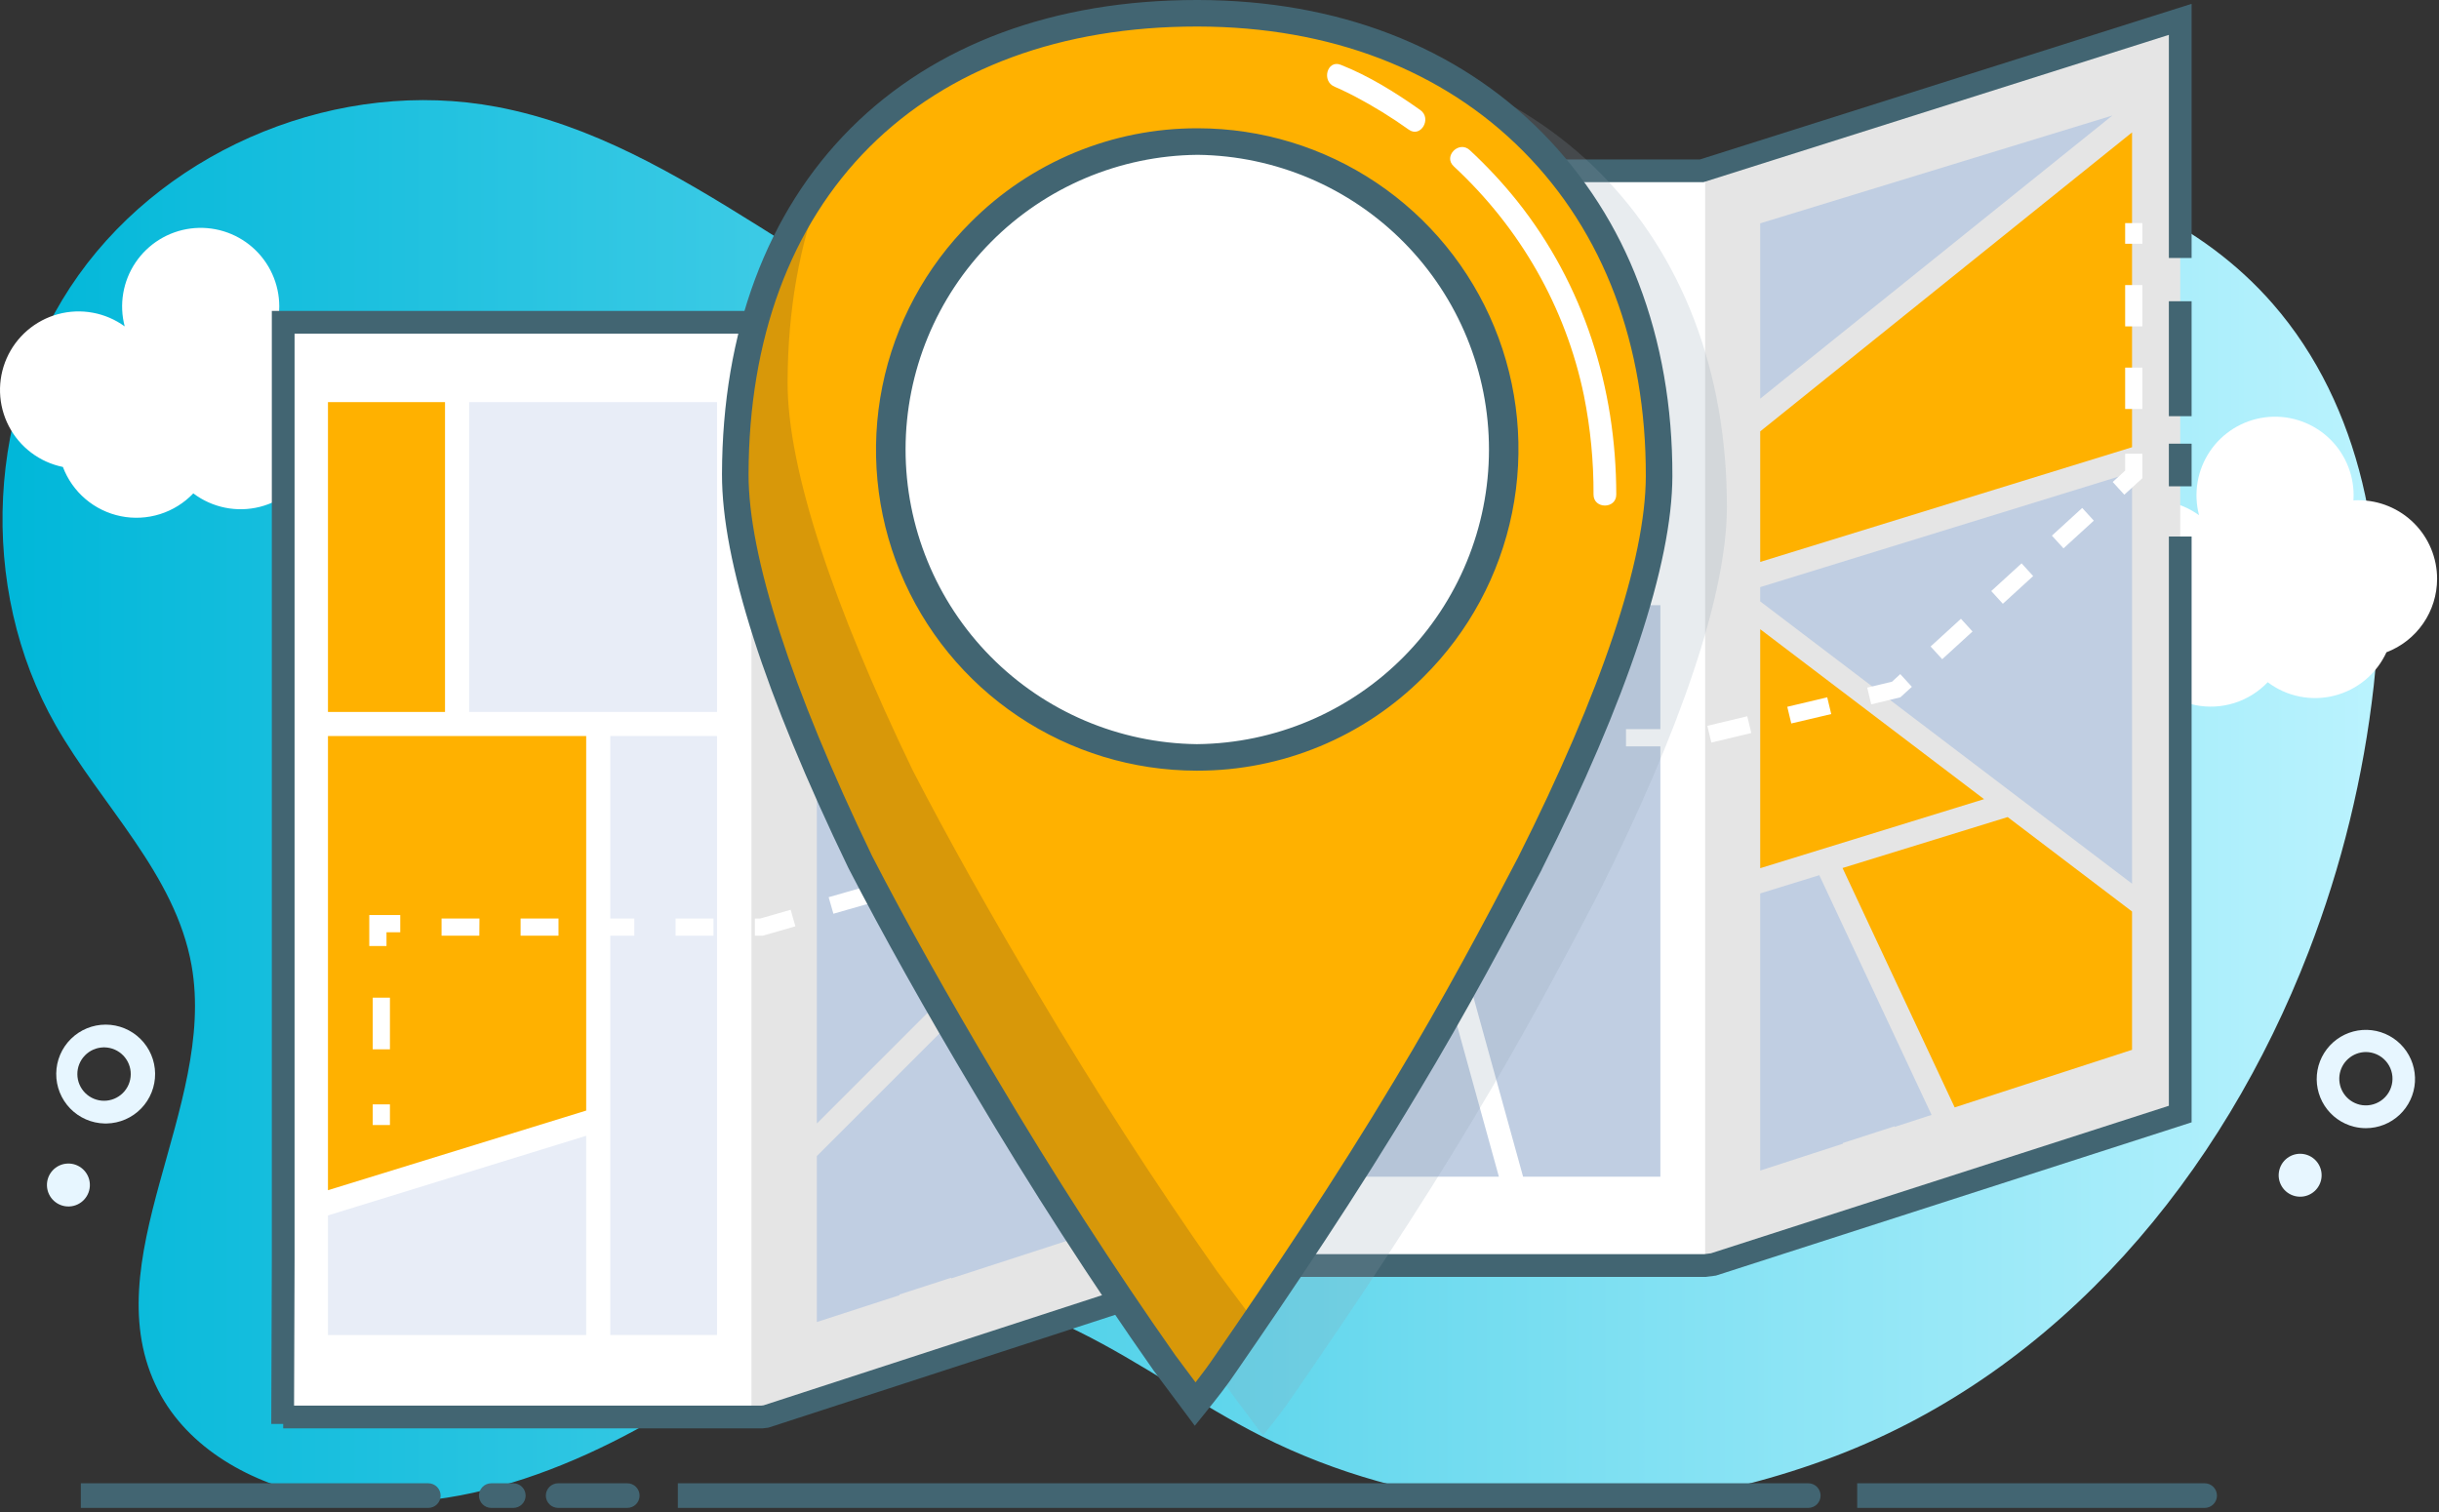 <svg width="400" height="248" viewBox="0 0 400 248" fill="none" xmlns="http://www.w3.org/2000/svg">
<rect x="0" y="0" width="400" height="248" fill="#333333" stroke="none"/>
<path d="M378.611 156.115C364.485 192.696 337.927 224.733 301.038 238.815C296.24 240.644 291.341 242.195 286.365 243.462C260.047 250.172 231.254 247.838 206.993 235.611C196.696 230.418 187.307 223.555 176.973 218.436C166.639 213.317 154.838 209.967 143.59 212.494C133.905 214.669 125.734 220.904 117.507 226.458C98.114 239.552 74.794 249.914 51.829 245.417C41.262 243.35 30.856 237.625 25.949 228.056C15.102 206.899 35.559 181.746 31.416 158.349C28.765 143.375 16.656 132.161 9.128 118.946C-3.755 96.347 -2.232 66.315 12.873 45.134C27.978 23.953 55.863 12.717 81.43 17.522C112.603 23.381 136.177 49.768 166.493 59.101C185.451 64.935 206.036 63.194 224.143 55.511C253.399 43.095 293.591 24.052 326.514 27.154C344.022 28.804 361.194 36.574 372.749 49.843C387.357 66.591 391.736 90.371 389.299 112.456C387.627 127.408 384.034 142.082 378.611 156.115Z" fill="url(#paint0_linear_95_2590)"/>
<path d="M388.008 185.044C387.358 185.043 386.712 184.965 386.081 184.811C384.085 184.321 382.354 183.087 381.238 181.363C380.123 179.639 379.706 177.554 380.073 175.533C380.443 173.512 381.571 171.709 383.224 170.491C384.878 169.273 386.935 168.732 388.974 168.978C391.013 169.225 392.881 170.241 394.196 171.818C395.513 173.395 396.175 175.416 396.054 177.466C395.93 179.516 395.029 181.442 393.534 182.851C392.039 184.259 390.062 185.044 388.008 185.044ZM388.008 172.556C386.938 172.56 385.91 172.955 385.111 173.666C384.312 174.377 383.802 175.355 383.675 176.416C383.551 177.477 383.815 178.547 384.421 179.426C385.03 180.305 385.938 180.931 386.976 181.187C387.576 181.332 388.2 181.347 388.806 181.233C389.416 181.119 389.991 180.877 390.497 180.524C391.004 180.172 391.433 179.715 391.75 179.186C392.067 178.656 392.269 178.065 392.343 177.452C392.418 176.838 392.359 176.217 392.175 175.627C391.992 175.037 391.684 174.493 391.274 174.031C390.864 173.569 390.36 173.198 389.798 172.944C389.235 172.69 388.626 172.558 388.008 172.556Z" fill="#E7F6FF"/>
<path d="M380.651 193.595C381.108 191.705 379.948 189.801 378.059 189.343C376.166 188.885 374.264 190.045 373.807 191.936C373.347 193.826 374.506 195.729 376.399 196.187C378.289 196.646 380.191 195.485 380.651 193.595Z" fill="#E7F6FF"/>
<path d="M17.153 184.276C15.018 184.229 12.988 183.343 11.503 181.808C10.018 180.274 9.199 178.216 9.222 176.081C9.245 173.946 10.11 171.906 11.628 170.404C13.146 168.903 15.195 168.06 17.33 168.06C19.465 168.06 21.515 168.903 23.033 170.404C24.551 171.906 25.415 173.946 25.439 176.081C25.462 178.216 24.642 180.274 23.157 181.808C21.672 183.343 19.642 184.229 17.507 184.276H17.153ZM17.153 171.791H16.97C15.817 171.816 14.72 172.295 13.918 173.124C13.116 173.952 12.673 175.064 12.686 176.217C12.698 177.37 13.165 178.472 13.985 179.283C14.805 180.094 15.911 180.549 17.064 180.549C18.218 180.549 19.324 180.094 20.144 179.283C20.964 178.472 21.431 177.37 21.443 176.217C21.456 175.064 21.013 173.952 20.211 173.124C19.409 172.295 18.312 171.816 17.159 171.791H17.153Z" fill="#E7F6FF"/>
<path d="M11.371 197.885C13.314 197.801 14.821 196.158 14.737 194.215C14.653 192.272 13.01 190.765 11.067 190.849C9.124 190.932 7.617 192.575 7.701 194.518C7.785 196.461 9.428 197.968 11.371 197.885Z" fill="#E7F6FF"/>
<path d="M220.381 53.18C218.446 53.183 216.574 52.493 215.103 51.235C213.633 49.978 212.662 48.235 212.365 46.323C212.069 44.411 212.466 42.456 213.486 40.812C214.506 39.167 216.081 37.943 217.926 37.359C219.771 36.775 221.764 36.871 223.544 37.63C225.324 38.388 226.774 39.759 227.631 41.493C228.488 43.228 228.695 45.212 228.216 47.087C227.737 48.962 226.602 50.603 225.018 51.714C223.659 52.666 222.04 53.178 220.381 53.18ZM220.356 40.696C219.224 40.694 218.135 41.13 217.316 41.912C216.497 42.694 216.012 43.762 215.961 44.893C215.91 46.024 216.298 47.131 217.043 47.983C217.788 48.835 218.834 49.367 219.961 49.468C221.089 49.568 222.212 49.23 223.096 48.523C223.98 47.815 224.557 46.794 224.707 45.672C224.857 44.55 224.568 43.413 223.9 42.499C223.233 41.584 222.238 40.963 221.124 40.764C220.87 40.719 220.613 40.696 220.356 40.696Z" fill="#E7F6FF"/>
<path d="M203.85 52.736C205.443 51.619 205.828 49.423 204.712 47.831C203.595 46.238 201.399 45.853 199.807 46.969C198.214 48.086 197.829 50.282 198.945 51.874C200.062 53.467 202.258 53.852 203.85 52.736Z" fill="#E7F6FF"/>
<path d="M399.688 94.949C399.691 91.532 398.336 88.254 395.924 85.835C393.509 83.416 390.233 82.055 386.817 82.051C386.531 82.051 386.249 82.051 385.969 82.079C385.987 81.799 385.997 81.516 385.997 81.23C385.997 79.399 385.605 77.588 384.85 75.92C384.095 74.251 382.994 72.763 381.618 71.554C380.241 70.345 378.625 69.443 376.872 68.908C375.122 68.374 373.276 68.219 371.461 68.453C369.643 68.688 367.899 69.307 366.339 70.269C364.782 71.232 363.445 72.515 362.423 74.034C361.4 75.553 360.713 77.273 360.406 79.079C360.101 80.885 360.182 82.735 360.648 84.506C359.091 83.377 357.301 82.61 355.408 82.263C353.515 81.916 351.569 81.997 349.714 82.5C347.855 83.003 346.137 83.916 344.676 85.171C343.218 86.426 342.059 87.991 341.285 89.752C340.511 91.514 340.141 93.426 340.203 95.349C340.266 97.271 340.757 99.156 341.639 100.864C342.525 102.573 343.781 104.061 345.316 105.22C346.852 106.38 348.626 107.181 350.513 107.564C351.284 109.606 352.558 111.418 354.221 112.832C355.88 114.246 357.876 115.214 360.011 115.647C362.149 116.08 364.362 115.963 366.444 115.307C368.524 114.651 370.404 113.478 371.908 111.897C373.447 113.058 375.224 113.859 377.114 114.242C379.004 114.624 380.953 114.578 382.82 114.107C384.691 113.635 386.429 112.751 387.911 111.519C389.394 110.287 390.578 108.738 391.383 106.986C393.823 106.058 395.924 104.409 397.406 102.26C398.892 100.11 399.684 97.561 399.688 94.949Z" fill="white"/>
<path d="M59.503 63.963C59.503 60.546 58.145 57.269 55.73 54.853C53.314 52.436 50.037 51.078 46.62 51.078C46.334 51.078 46.051 51.078 45.772 51.105C45.79 50.826 45.8 50.543 45.8 50.257C45.799 48.425 45.408 46.615 44.653 44.947C43.898 43.278 42.796 41.79 41.42 40.581C40.045 39.372 38.427 38.47 36.676 37.935C34.924 37.401 33.078 37.245 31.262 37.48C29.446 37.715 27.7 38.334 26.142 39.296C24.584 40.259 23.249 41.542 22.226 43.061C21.203 44.58 20.515 46.3 20.209 48.106C19.903 49.911 19.985 51.762 20.451 53.533C18.893 52.403 17.103 51.637 15.21 51.29C13.318 50.943 11.372 51.024 9.516 51.527C7.659 52.03 5.938 52.943 4.48 54.198C3.022 55.452 1.863 57.018 1.089 58.779C0.315 60.54 -0.055 62.453 0.006 64.375C0.068 66.298 0.559 68.183 1.444 69.891C2.329 71.599 3.585 73.088 5.12 74.247C6.655 75.406 8.43 76.207 10.315 76.591C11.086 78.631 12.361 80.441 14.022 81.854C15.683 83.266 17.675 84.234 19.811 84.667C21.948 85.1 24.16 84.983 26.239 84.329C28.319 83.674 30.198 82.503 31.702 80.924C33.24 82.085 35.019 82.886 36.908 83.268C38.796 83.651 40.747 83.605 42.615 83.134C44.484 82.662 46.223 81.778 47.705 80.546C49.186 79.314 50.373 77.764 51.176 76.013C53.623 75.087 55.73 73.438 57.217 71.286C58.705 69.133 59.502 66.58 59.503 63.963Z" fill="white"/>
<g opacity="0.04">
<path opacity="0.04" d="M285.377 172.762H194.082L104.112 201.243V201.871H12.155V232.302H104.112V231.674L194.082 203.192H285.377V202.984L376.671 174.086V143.655L285.377 172.553V172.762Z" fill="#A8A8A8"/>
</g>
<path d="M126.576 53.75H48.089V233.306H126.576V53.75Z" fill="white"/>
<path d="M357.562 182.271L279.079 207.114V27.558L357.562 2.716V182.271Z" fill="#E5E5E5"/>
<path d="M279.644 27.559H201.158V207.115H279.644V27.559Z" fill="white"/>
<path d="M201.724 207.115L123.237 231.96V52.405L201.724 27.559V207.115Z" fill="#E5E5E5"/>
<path d="M117.59 120.724H100.086V218.971H117.59V120.724Z" fill="#E8EDF7"/>
<path d="M219.899 99.269H208.499V193H245.82L219.899 99.269Z" fill="#C0CEE2"/>
<path d="M223.868 99.269L249.789 193H272.303V99.269H223.868Z" fill="#C0CEE2"/>
<path d="M346.426 18.949L288.676 36.634V45.063V63.779V65.392L346.426 18.949Z" fill="#C0CEE2"/>
<path d="M288.676 70.757V72.1V92.168L349.658 73.355V45.063V21.716L288.676 70.757Z" fill="#FFB100"/>
<path d="M349.658 144.941V139.154V92.102V83.782V77.491L288.676 96.301V98.641L349.658 144.941Z" fill="#C0CEE2"/>
<path d="M133.966 189.613V216.715V216.84L147.511 212.442L147.533 212.317L156.002 209.573L155.983 209.691L194.948 197.038V196.951V172.317V163.997V128.631L133.966 189.613Z" fill="#C0CEE2"/>
<path d="M194.824 123.419L194.948 123.543V116.948V108.628V101.032L133.966 119.845V143.994V152.314V184.277L194.824 123.419Z" fill="#C0CEE2"/>
<path d="M325.388 131.077L288.676 103.204V119.151V127.468V142.402L325.388 131.077Z" fill="#FFB100"/>
<path d="M96.136 182.157V120.724H53.786V195.22L96.136 182.157Z" fill="#FFB100"/>
<path d="M53.786 199.357V218.972H96.136V186.291L53.786 199.357Z" fill="#E8EDF7"/>
<path d="M351.352 36.593H348.53V39.981H351.352V36.593Z" fill="white"/>
<path d="M351.352 67.084H348.53V60.296H351.352V67.084ZM351.352 53.533H348.53V46.757H351.352V53.533Z" fill="white"/>
<path d="M348.39 81.141L346.488 79.055L348.53 77.191V74.425H351.352V78.437L348.39 81.141Z" fill="white"/>
<path d="M273.431 122.418H266.665V119.596H273.441L273.431 122.418ZM260.446 122.418H253.671V119.596H260.449L260.446 122.418ZM246.895 122.418H240.12V119.596H246.895V122.418ZM280.664 121.796L280.008 119.049L286.557 117.482L287.212 120.23L280.664 121.796ZM293.773 118.663L293.114 115.928L299.669 114.374L300.325 117.122L293.773 118.663ZM306.883 115.53L306.227 112.783L310.299 111.81L311.647 110.567L313.55 112.652L311.663 114.374L306.883 115.53ZM318.525 108.121L316.623 106.036L321.596 101.492L323.498 103.577L318.525 108.121ZM328.471 99.03L326.569 96.945L331.542 92.401L333.444 94.486L328.471 99.03ZM338.417 89.942L336.515 87.857L341.487 83.313L343.389 85.398L338.417 89.942Z" fill="white"/>
<path d="M229.637 124.665L227.135 123.357L229.099 119.596H233.342V122.418H230.809L229.637 124.665Z" fill="white"/>
<path d="M219.017 144.423L216.515 143.118L219.132 138.108L221.634 139.413L219.017 144.423ZM224.251 134.403L221.749 133.097L224.366 128.087L226.868 129.393L224.251 134.403Z" fill="white"/>
<path d="M213.599 154.794L210.73 149.467L213.217 148.127L213.562 148.768L213.898 148.124L216.399 149.43L213.599 154.794Z" fill="white"/>
<path d="M207.453 137.421L204.968 138.759L207.85 144.112L210.335 142.774L207.453 137.421Z" fill="white"/>
<path d="M202.087 133.411L201.018 131.431L198.855 132.049L198.078 129.336L202.426 128.09L204.571 132.074L202.087 133.411Z" fill="white"/>
<path d="M125.093 153.473H123.8V150.651H124.695L129.668 149.224L130.445 151.937L125.093 153.473ZM117.012 153.473H110.796V150.651H117.012V153.473ZM104.027 153.473H97.811V150.651H104.027V153.473ZM91.595 153.473H85.379V150.651H91.595V153.473ZM78.61 153.473H72.416V150.651H78.632L78.61 153.473ZM136.68 149.874L135.9 147.16L142.116 145.376L142.896 148.09L136.68 149.874ZM149.112 146.309L148.335 143.596L154.551 141.815L155.328 144.528L149.112 146.309ZM161.544 142.744L160.767 140.031L166.983 138.25L167.76 140.963L161.544 142.744ZM173.976 139.179L173.199 136.466L179.415 134.685L180.192 137.398L173.976 139.179ZM186.408 135.614L185.631 132.901L191.847 131.12L192.624 133.833L186.408 135.614Z" fill="white"/>
<path d="M63.387 155.167H60.562V150.085H65.643V152.91H63.387V155.167Z" fill="white"/>
<path d="M63.95 163.64H61.127V172.11H63.95V163.64Z" fill="white"/>
<path d="M63.95 181.141H61.127V184.529H63.95V181.141Z" fill="white"/>
<path d="M117.591 65.955H76.938V116.774H117.591V65.955Z" fill="#E8EDF7"/>
<path d="M72.984 65.955H53.786V116.774H72.984V65.955Z" fill="#FFB100"/>
<path d="M329.26 134.017L302.18 142.371L320.57 181.638L349.658 172.192V172.108V149.504L329.26 134.017Z" fill="#FFB100"/>
<path d="M316.782 182.869L298.367 143.55L288.676 146.54V191.87V191.997L302.221 187.599L302.243 187.475L310.712 184.731L310.693 184.846L316.782 182.869Z" fill="#C0CEE2"/>
<path d="M48.217 233.564L44.487 233.552L44.58 206.437V50.997H122.949L200.854 26.335L211.204 26.151H278.79L359.427 0.625V42.316H355.698V5.719L279.368 29.881H211.222L201.463 30.055L123.527 54.726H48.31V206.444L48.217 233.564Z" fill="#426572"/>
<path d="M125.04 234.282H46.445V230.552H124.823L125.218 230.505L201.426 205.707H279.524L280.602 205.567L355.698 181.371V88H359.427V184.087L281.423 209.222L279.763 209.436H202.019L126.016 234.167L125.04 234.282Z" fill="#426572"/>
<path d="M359.426 72.773H355.697V79.766H359.426V72.773Z" fill="#426572"/>
<path d="M359.426 49.411H355.697V68.264H359.426V49.411Z" fill="#426572"/>
<path opacity="0.2" d="M207.614 7.322C160.894 7.223 131.778 36.621 131.691 82.918C131.66 97.215 139.188 119.549 152.179 146.514C158.047 157.892 165.171 170.533 172.726 183.188C181.951 198.778 192.014 214.374 202.091 228.702L207.126 235.453C208.813 233.345 210.501 231.248 212.189 228.724C222.324 214.017 232.456 198.887 241.749 183.347C249.357 170.735 256.117 158.126 262.032 146.769C275.561 119.863 283.182 97.569 283.213 83.263C283.309 38.209 253.071 7.422 207.614 7.322ZM207.349 129.373C179.57 129.314 156.891 106.542 156.953 78.76C157.015 50.977 179.791 28.304 207.57 28.363C235.349 28.422 258.028 51.201 257.963 78.977C257.898 106.753 235.132 129.436 207.352 129.377L207.349 129.373Z" fill="#8DA3B2"/>
<path d="M246.367 72.82C246.308 100.609 223.53 123.282 195.75 123.22C171.691 123.167 151.455 106.079 146.513 83.438C146.006 80.533 145.755 77.59 145.764 74.642C145.817 46.869 168.596 24.187 196.372 24.243C220.394 24.295 240.605 41.337 245.593 63.91C245.591 63.922 245.591 63.935 245.593 63.947C246.114 66.876 246.373 69.846 246.367 72.82Z" fill="white"/>
<path d="M196.518 1.803C149.805 1.701 120.695 31.102 120.59 77.39C120.558 91.687 128.086 114.021 141.078 140.986C146.945 152.364 154.069 165.005 161.625 177.66C170.849 193.25 180.913 208.846 190.989 223.174L196.024 229.925C197.712 227.817 199.399 225.719 201.087 223.196C211.222 208.489 221.354 193.359 230.647 177.819C238.255 165.207 245.015 152.597 250.93 141.241C264.459 114.335 272.08 92.041 272.111 77.735C272.21 32.691 241.976 1.899 196.518 1.803ZM196.254 123.855C168.478 123.796 145.799 101.011 145.858 73.241C145.917 45.471 168.695 22.782 196.471 22.841C224.248 22.9 246.93 45.688 246.871 73.458C246.812 101.228 224.033 123.917 196.254 123.855Z" fill="#FFB100"/>
<path d="M248.018 147.942C242.821 157.791 237.028 168.392 230.631 178.994C221.345 194.534 211.209 209.673 201.074 224.37C199.387 226.894 197.699 228.992 196.008 231.099L190.973 224.349C180.903 210.021 170.833 194.425 161.612 178.838C154.056 166.189 146.933 153.548 141.065 142.164C128.073 115.199 120.552 92.874 120.577 78.568C120.617 59.463 125.599 43.239 134.718 30.773C131.107 40.175 129.195 50.885 129.167 62.692C129.136 76.989 136.664 99.326 149.655 126.288C155.523 137.667 162.647 150.307 170.202 162.963C179.424 178.549 189.491 194.145 199.564 208.473L204.599 215.224C206.289 213.116 207.977 211.018 209.665 208.495C219.797 193.791 229.932 178.658 239.222 163.118C242.296 158.036 245.22 152.949 248.018 147.942Z" fill="#D89809"/>
<path d="M195.952 233.853L189.199 224.799C179.119 210.462 168.934 194.673 159.744 179.139C151.865 165.968 144.739 153.225 139.135 142.365L139.11 142.313C125.342 113.738 118.377 92.022 118.408 77.769C118.457 54.415 125.761 34.797 139.523 21.035C153.286 7.273 172.91 0 196.266 0H196.509C219.356 0.05 238.864 7.571 252.928 21.756C259.873 28.798 265.263 37.219 268.751 46.474C272.44 56.109 274.299 66.751 274.274 78.104C274.243 92.485 266.84 114.779 252.86 142.583V142.611C247.595 152.718 240.524 166.02 232.512 179.307C222.585 195.923 211.962 211.63 202.88 224.805C201.177 227.348 199.461 229.498 197.786 231.578L195.952 233.853ZM192.742 222.272L196.07 226.735C197.149 225.358 198.206 223.938 199.272 222.362C208.328 209.222 218.902 193.585 228.77 177.069C236.72 163.888 243.747 150.667 248.972 140.619C262.647 113.424 269.885 91.804 269.917 78.098C269.963 56.541 263.017 38.117 249.833 24.82C236.608 11.475 218.162 4.398 196.499 4.351H196.266C174.088 4.351 155.533 11.189 142.597 24.112C129.662 37.035 122.806 55.599 122.765 77.778C122.737 91.173 129.743 112.827 143.023 140.398C148.583 151.183 155.66 163.811 163.489 176.917C172.614 192.351 182.731 208.031 192.742 222.272ZM196.353 126.406H196.238C185.818 126.396 175.634 123.292 166.98 117.489C158.325 111.685 151.588 103.442 147.624 93.805C143.659 84.168 142.645 73.571 144.709 63.357C146.774 53.143 151.825 43.772 159.222 36.432C164.09 31.546 169.876 27.67 176.247 25.029C182.619 22.387 189.45 21.032 196.347 21.041H196.462C206.882 21.052 217.064 24.155 225.718 29.959C234.372 35.763 241.109 44.005 245.073 53.641C249.038 63.278 250.052 73.874 247.988 84.087C245.924 94.301 240.874 103.672 233.478 111.012C228.611 115.899 222.825 119.775 216.453 122.417C210.082 125.058 203.251 126.414 196.353 126.406ZM196.353 25.395C183.63 25.526 171.471 30.668 162.515 39.706C153.559 48.745 148.529 60.95 148.515 73.674C148.502 86.398 153.506 98.615 162.443 107.672C171.38 116.729 183.527 121.897 196.251 122.055H196.356C209.08 121.924 221.238 116.782 230.194 107.744C239.15 98.705 244.181 86.5 244.194 73.776C244.208 61.052 239.203 48.836 230.267 39.778C221.33 30.721 209.182 25.553 196.459 25.395H196.353Z" fill="#426572"/>
<path d="M296.558 247.329H111.166V243.289H296.558C297.094 243.289 297.608 243.502 297.987 243.88C298.366 244.259 298.579 244.773 298.579 245.309C298.579 245.845 298.366 246.358 297.987 246.737C297.608 247.116 297.094 247.329 296.558 247.329Z" fill="#426572"/>
<path d="M102.874 247.329H91.539C91.003 247.329 90.489 247.116 90.111 246.737C89.732 246.358 89.519 245.845 89.519 245.309C89.519 244.773 89.732 244.259 90.111 243.88C90.489 243.502 91.003 243.289 91.539 243.289H102.874C103.41 243.289 103.923 243.502 104.302 243.88C104.681 244.259 104.894 244.773 104.894 245.309C104.894 245.845 104.681 246.358 104.302 246.737C103.923 247.116 103.41 247.329 102.874 247.329Z" fill="#426572"/>
<path d="M84.182 247.329H80.571C80.035 247.329 79.521 247.116 79.142 246.737C78.764 246.358 78.551 245.845 78.551 245.309C78.551 244.773 78.764 244.259 79.142 243.88C79.521 243.502 80.035 243.289 80.571 243.289H84.182C84.718 243.289 85.232 243.502 85.611 243.88C85.99 244.259 86.203 244.773 86.203 245.309C86.203 245.845 85.99 246.358 85.611 246.737C85.232 247.116 84.718 247.329 84.182 247.329Z" fill="#426572"/>
<path d="M361.565 247.329H304.583V243.289H361.565C362.099 243.289 362.615 243.502 362.994 243.88C363.374 244.259 363.585 244.773 363.585 245.309C363.585 245.845 363.374 246.358 362.994 246.737C362.615 247.116 362.099 247.329 361.565 247.329Z" fill="#426572"/>
<path d="M70.241 247.329H13.255V243.289H70.241C70.777 243.289 71.29 243.502 71.669 243.88C72.048 244.259 72.261 244.773 72.261 245.309C72.261 245.845 72.048 246.358 71.669 246.737C71.29 247.116 70.777 247.329 70.241 247.329Z" fill="#426572"/>
<path d="M238.407 27.27C249.261 37.343 256.769 50.35 259.769 64.892C260.84 70.234 261.367 75.671 261.341 81.119C261.341 83.519 265.071 83.522 265.071 81.119C265.052 63.627 259.762 46.704 248.813 32.97C246.434 29.999 243.837 27.209 241.043 24.625C239.287 22.993 236.642 25.626 238.404 27.264L238.407 27.27Z" fill="white"/>
<path d="M218.88 14.222L219.097 14.312C218.501 14.073 219.408 14.452 219.545 14.514C220.455 14.928 221.351 15.372 222.236 15.832C225.293 17.445 228.238 19.262 231.051 21.271C233.012 22.66 234.88 19.428 232.934 18.051C228.872 15.173 224.521 12.457 219.88 10.626C217.649 9.744 216.679 13.349 218.889 14.222H218.88Z" fill="white"/>
<defs>
<linearGradient id="paint0_linear_95_2590" x1="0.41" y1="131.788" x2="389.93" y2="131.788" gradientUnits="userSpaceOnUse">
<stop stop-color="#00B7D9"/>
<stop offset="1" stop-color="#BAF3FE"/>
</linearGradient>
</defs>
</svg>
